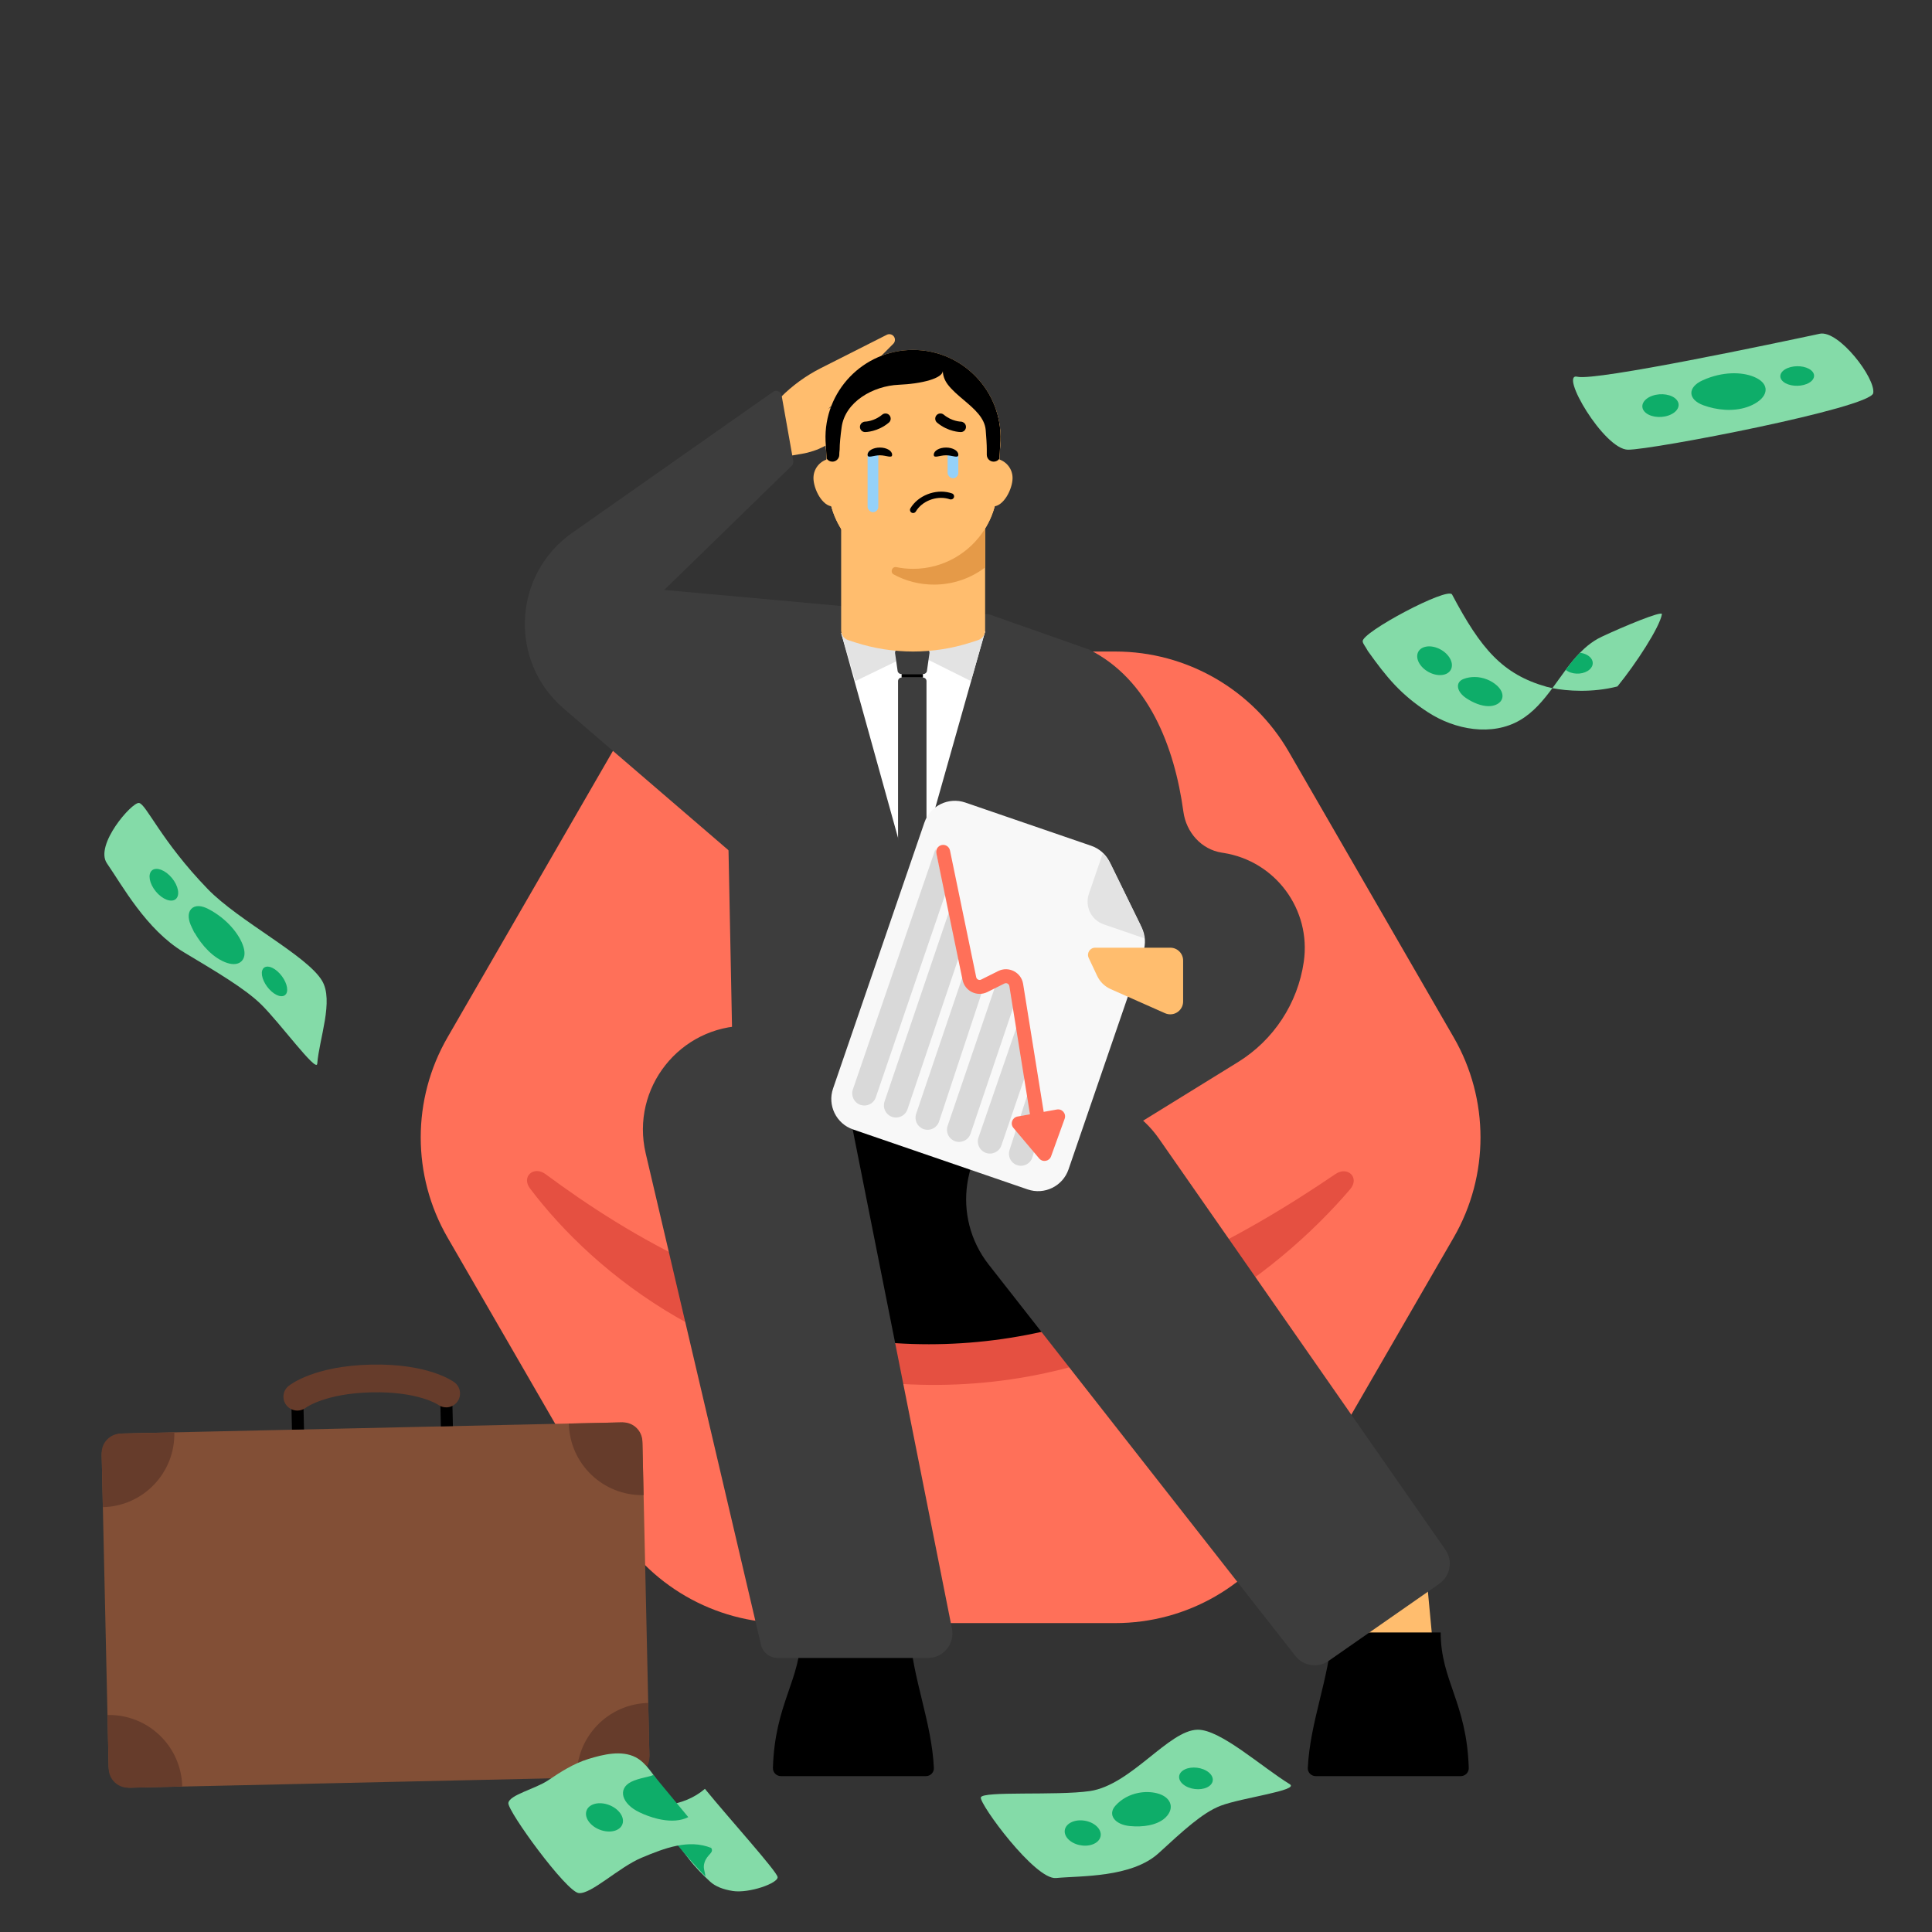 <svg width="555" height="555" viewBox="0 0 555 555" fill="none" xmlns="http://www.w3.org/2000/svg">
<rect x="0" y="0" width="555" height="555" fill="#333333" stroke="none"/>
<path d="M409.814 453.18L388.812 472.283L411.712 473.422L409.814 453.18Z" fill="#FFBD6E"/>
<path d="M320.417 187.162H225.74C205.196 187.162 186.207 198.11 175.936 215.95L128.563 297.989C118.291 315.762 118.291 337.725 128.563 355.498L175.936 437.471C186.207 455.244 205.196 466.26 225.74 466.26H320.417C340.96 466.26 359.95 455.312 370.222 437.471L417.595 355.498C427.866 337.725 427.866 315.762 417.595 297.989L370.222 215.95C359.95 198.177 340.96 187.162 320.417 187.162Z" fill="#FF7059"/>
<path d="M266.715 397.832C208.676 397.228 170.589 365.668 152.249 341.395C149.689 338.006 153.328 334.78 156.742 337.308C179.065 353.84 218.67 378.995 266.715 379.58C315.159 380.171 358.565 354.288 383.621 337.277C387.182 334.859 390.662 338.339 387.867 341.613C366.694 366.41 324.853 398.438 266.715 397.832Z" fill="#E55041"/>
<path d="M261.324 468.952C262.12 482.141 267.657 494.662 268.271 507.881C268.331 509.175 267.276 510.226 265.98 510.226H224.344C223.048 510.226 221.994 509.168 222.034 507.873C222.618 489.072 230.1 482.78 230.1 468.952H261.324Z" fill="black"/>
<path d="M382.637 468.952C381.841 482.141 376.304 494.662 375.69 507.881C375.63 509.175 376.685 510.226 377.981 510.226H419.617C420.913 510.226 421.967 509.168 421.927 507.873C421.343 489.072 413.86 482.78 413.86 468.952H382.637Z" fill="black"/>
<path d="M210.968 329.459L298.248 340.54L355.62 305.115C365.873 298.783 372.798 288.237 374.531 276.312C376.712 261.307 366.405 247.343 351.423 245.006L350.972 244.936C345.103 244.021 340.76 239.099 339.956 233.213C337.391 214.429 329.889 195.048 312.782 186.564L283.883 176.391H243.827L208.312 195.605L210.968 329.459Z" fill="#3D3D3D"/>
<path d="M304.053 306.059L280.165 325.089C272.365 331.302 261.306 331.302 253.506 325.089L229.618 306.059V381.435C254.03 387.73 279.64 387.73 304.053 381.435V306.059Z" fill="black"/>
<path d="M214.535 294.668C228.77 294.668 241.022 304.724 243.799 318.685L273.466 467.865C274.332 472.218 271.001 476.276 266.563 476.276L223.393 476.276C221.108 476.276 219.124 474.703 218.602 472.479L185.488 331.319C181.095 312.595 195.304 294.668 214.535 294.668Z" fill="#3D3D3D"/>
<path d="M290.571 319.537C276.235 329.528 273.24 349.514 284.018 363.269L372.109 475.684C374.412 478.623 378.609 479.252 381.672 477.117L413.459 454.965C416.648 452.743 417.432 448.356 415.209 445.167L332.932 327.104C323.324 313.317 304.359 309.929 290.571 319.537Z" fill="#3D3D3D"/>
<path d="M216.956 121.443L224.243 114.138C227.635 110.738 231.55 107.895 235.843 105.728L254.748 96.172C255.367 95.859 256.122 95.98 256.617 96.473C257.246 97.101 257.248 98.126 256.619 98.756L225.488 129.964" fill="#FFBD6E"/>
<path d="M226.543 131.006L230.32 130.373C234.844 129.617 239.015 127.459 242.254 124.213L253.25 113.189C253.753 112.686 253.864 111.912 253.532 111.284C253.112 110.511 252.156 110.209 251.379 110.606L229.047 121.908L219.405 123.886L226.547 131.011L226.543 131.006Z" fill="#FFBD6E"/>
<path d="M190.808 169.471L242.651 174.172L237.634 215.057L209.816 244.716L161.903 203.515C146.083 189.912 147.303 165.051 164.379 153.062L222.08 112.553C223.02 111.893 224.327 112.432 224.527 113.563L227.873 132.42C227.964 132.932 227.795 133.456 227.422 133.818L190.808 169.471Z" fill="#3D3D3D"/>
<path d="M260.115 248.389L241.639 181.874L283.004 181.363L264.049 248.398C263.487 250.385 260.668 250.379 260.115 248.389Z" fill="white"/>
<path d="M245.724 195.662L241.639 181.874L250.831 181.363L262.576 187.491L283.004 181.363L278.918 195.662L262.576 187.491L245.724 195.662Z" fill="#E3E3E3"/>
<path d="M257.126 187.636C257.038 187.02 257.515 186.47 258.137 186.47H265.995C266.617 186.47 267.094 187.02 267.006 187.636L266.277 192.742C266.205 193.245 265.774 193.619 265.266 193.619H258.866C258.358 193.619 257.927 193.245 257.855 192.742L257.126 187.636Z" fill="#3D3D3D"/>
<path d="M257.98 195.662C257.98 195.098 258.438 194.641 259.002 194.641H265.13C265.694 194.641 266.151 195.098 266.151 195.662V250.815C266.151 251.379 265.694 251.837 265.13 251.837H259.002C258.438 251.837 257.98 251.379 257.98 250.815V195.662Z" fill="#3D3D3D"/>
<path d="M259.002 193.619H265.13V194.64H259.002V193.619Z" fill="black"/>
<path d="M282.994 135.479V181.068C282.994 182.36 282.169 183.499 280.943 183.894L278.869 184.565C268.097 188.029 256.509 188.029 245.746 184.565L243.686 183.894C242.461 183.499 241.636 182.36 241.636 181.082V135.479H282.999H282.994Z" fill="#FFBD6E"/>
<path d="M244.924 137.313C244.924 134.197 242.406 131.688 239.304 131.688C236.202 131.688 233.679 134.197 233.679 137.313C233.679 140.43 236.197 145.49 239.304 145.49C242.411 145.49 244.924 140.41 244.924 137.313Z" fill="#FFBD6E"/>
<path d="M290.878 137.313C290.878 134.197 288.359 131.688 285.253 131.688C282.146 131.688 279.628 134.197 279.628 137.313C279.628 140.43 282.146 145.49 285.253 145.49C288.359 145.49 290.878 140.41 290.878 137.313Z" fill="#FFBD6E"/>
<path d="M262.274 163.215C249.219 163.215 238.5 152.91 237.979 139.88L237.154 126.686C236.58 112.411 247.999 100.524 262.278 100.524C276.558 100.524 287.972 112.411 287.403 126.686L286.578 139.88C286.057 152.91 275.333 163.215 262.278 163.215H262.274Z" fill="#FFBD6E"/>
<path d="M262.274 163.408C249.219 163.408 238.5 153.103 237.979 140.073L237.154 126.879C236.58 112.604 247.999 100.717 262.278 100.717C276.558 100.717 287.972 112.604 287.403 126.879L286.578 140.073C286.057 153.103 275.333 163.408 262.278 163.408H262.274Z" fill="#FFBD6E"/>
<path d="M262.274 163.408C249.219 163.408 238.5 153.103 237.979 140.073L237.154 126.879C236.58 112.604 247.999 100.717 262.278 100.717C276.558 100.717 287.972 112.604 287.403 126.879L286.578 140.073C286.057 153.103 275.333 163.408 262.278 163.408H262.274Z" fill="#FFBD6E"/>
<path d="M282.995 151.839V162.998C278.909 166.114 273.81 167.938 268.291 167.938C264.103 167.938 260.167 166.891 256.727 165.019C255.608 164.411 256.245 162.679 257.494 162.92C259.048 163.239 260.654 163.408 262.299 163.408C271.026 163.408 278.711 158.786 282.995 151.839Z" fill="#E59A48"/>
<rect x="249.231" y="129.181" width="3.077" height="17.952" rx="1.539" fill="#95D1F9"/>
<rect x="272.216" y="129.181" width="3.077" height="8.206" rx="1.539" fill="#95D1F9"/>
<path d="M272.888 143.44C273.398 143.576 273.874 143.327 274.029 142.885C274.195 142.425 273.946 141.907 273.485 141.746C273.271 141.673 273.05 141.603 272.832 141.545C268.636 140.421 263.68 142.39 261.532 146.025C261.413 146.232 261.381 146.473 261.44 146.707C261.5 146.941 261.644 147.133 261.855 147.259C261.923 147.304 261.996 147.328 262.08 147.351C262.471 147.456 262.883 147.285 263.088 146.936C264.842 143.96 268.915 142.354 272.378 143.282C272.551 143.328 272.729 143.376 272.896 143.447L272.899 143.437L272.888 143.44Z" fill="black"/>
<path d="M256.278 130.628C256.278 131.767 254.7 130.791 252.754 130.791C250.807 130.791 249.229 131.767 249.229 130.628C249.229 129.49 250.807 128.567 252.754 128.567C254.7 128.567 256.278 129.49 256.278 130.628Z" fill="black"/>
<path d="M275.293 130.628C275.293 131.767 273.714 130.791 271.768 130.791C269.821 130.791 268.243 131.767 268.243 130.628C268.243 129.49 269.821 128.567 271.768 128.567C273.714 128.567 275.293 129.49 275.293 130.628Z" fill="black"/>
<path d="M247.621 121.443C247.257 121.725 247.026 122.161 247.031 122.649C247.041 123.459 247.703 124.127 248.524 124.121C248.684 124.12 252.147 124.075 255.329 121.412C255.965 120.883 256.047 119.955 255.519 119.308C254.99 118.677 254.051 118.595 253.415 119.123C251.09 121.078 248.536 121.119 248.504 121.12C248.175 121.125 247.873 121.263 247.621 121.443Z" fill="black"/>
<path d="M276.906 121.443C277.271 121.725 277.501 122.161 277.496 122.649C277.486 123.459 276.824 124.127 276.003 124.121C275.843 124.12 272.38 124.075 269.199 121.412C268.562 120.883 268.48 119.955 269.009 119.308C269.537 118.677 270.477 118.595 271.113 119.123C273.437 121.078 275.991 121.119 276.024 121.12C276.352 121.125 276.655 121.263 276.906 121.443Z" fill="black"/>
<path fill-rule="evenodd" clip-rule="evenodd" d="M287.085 131.772L287.403 126.686C287.972 112.411 276.558 100.524 262.278 100.524C247.999 100.524 236.58 112.411 237.154 126.686L237.47 131.738C237.825 132.266 238.427 132.618 239.113 132.618C240.213 132.618 241.101 131.716 241.101 130.625C241.101 130.118 241.12 129.94 241.159 129.585C241.171 129.471 241.186 129.338 241.202 129.171C241.202 127.533 241.435 125.221 241.771 122.74C242.762 115.422 250.816 110.846 258.193 110.53C264.892 110.244 270.84 108.664 270.84 106.517C270.84 107.792 271.325 109.214 272.246 110.434C273.445 112.024 275.127 113.448 276.814 114.875C279.836 117.433 282.871 120.002 283.163 123.559C283.343 125.741 283.472 127.756 283.472 129.04V130.64C283.472 131.735 284.359 132.618 285.454 132.618C286.128 132.618 286.725 132.284 287.085 131.772Z" fill="black"/>
<path d="M265.554 236.286C267.213 231.456 272.474 228.885 277.304 230.544L313.485 242.971C315.804 243.767 317.711 245.452 318.789 247.654L327.962 266.414C329.04 268.618 329.197 271.16 328.4 273.481L306.95 335.933C305.291 340.764 300.03 343.335 295.2 341.676L245.051 324.452C240.221 322.792 237.65 317.532 239.309 312.701L265.554 236.286Z" fill="#F8F8F8"/>
<path d="M328.671 269.527L317.09 265.549C313.48 264.309 311.559 260.378 312.798 256.768L316.775 245.189C317.762 246.124 318.584 247.234 319.192 248.478L327.558 265.588C328.168 266.835 328.541 268.17 328.671 269.527Z" fill="#E3E3E3"/>
<path d="M336.183 272.246H314.602C313.1 272.246 312.104 273.81 312.744 275.172L315.19 280.359C315.985 282.046 317.363 283.388 319.066 284.141L334.687 291.067C335.156 291.273 335.667 291.382 336.183 291.382C338.221 291.382 339.873 289.73 339.873 287.692V275.931C339.873 273.893 338.221 272.241 336.183 272.241" fill="#FFBD6E"/>
<g clip-path="url(#clip0_92_3726)">
<path d="M178.216 408.605L35.276 411.791C31.853 411.867 29.139 414.704 29.215 418.128L31.207 507.489C31.283 510.913 34.12 513.626 37.544 513.55L180.484 510.364C183.907 510.288 186.62 507.451 186.544 504.027L184.553 414.666C184.476 411.242 181.639 408.529 178.216 408.605Z" fill="#824F36"/>
<path d="M29.546 432.943L29.202 417.532C29.133 414.438 31.587 411.884 34.669 411.816L50.08 411.472C50.339 423.079 41.142 432.696 29.535 432.955L29.546 432.943Z" fill="#663C2B"/>
<path d="M184.883 429.481L184.539 414.07C184.47 410.976 181.905 408.534 178.823 408.603L163.412 408.947C163.671 420.554 173.288 429.751 184.895 429.492L184.883 429.481Z" fill="#663C2B"/>
<path d="M30.877 492.674L31.22 508.085C31.289 511.179 33.854 513.621 36.936 513.552L52.347 513.208C52.089 501.601 42.472 492.404 30.865 492.663L30.877 492.674Z" fill="#663C2B"/>
<path d="M186.214 489.212L186.557 504.623C186.626 507.717 184.173 510.271 181.09 510.339L165.679 510.683C165.421 499.076 174.618 489.459 186.225 489.2L186.214 489.212Z" fill="#663C2B"/>
<path d="M87.088 399.757L83.628 399.834L83.87 410.708L87.33 410.631L87.088 399.757Z" fill="black"/>
<path d="M129.861 398.804L126.401 398.881L126.643 409.755L130.103 409.677L129.861 398.804Z" fill="black"/>
<path d="M128.252 404.285C127.404 404.304 126.539 404.048 125.804 403.503C125.804 403.503 120.09 399.675 106.764 399.972C93.439 400.269 87.912 404.347 87.856 404.394C86.12 405.705 83.626 405.406 82.281 403.693C80.936 401.981 81.19 399.522 82.891 398.154C83.623 397.564 90.511 392.367 106.587 392.009C122.663 391.65 129.776 396.536 130.533 397.092C132.305 398.405 132.682 400.896 131.38 402.668C130.612 403.705 129.444 404.27 128.252 404.296L128.252 404.285Z" fill="#663C2B"/>
</g>
<path d="M210.448 543.212C215.242 543.963 223.663 540.937 223.377 539.2C223.09 537.468 209.405 522.349 202.499 513.874C199.526 516.439 195.581 518.086 191.426 518.497C189.287 518.706 186.966 518.64 185.214 519.722C186.884 519.846 188.082 521.229 189.043 522.485C192.012 526.353 194.976 530.217 197.945 534.085C199.724 536.402 201.805 538.503 203.991 540.526C205.51 541.933 207.758 542.785 210.452 543.208L210.448 543.212Z" fill="#84DBA8"/>
<path d="M187.307 520.667C192.112 527.077 197.019 533.185 202.646 539.049C202.499 537.417 201.856 536.642 202.398 534.991C203.166 532.647 205.119 532.306 204.351 530.918C203.181 528.802 197.561 527.19 195.914 526.76C193.217 526.058 195.062 527.17 187.311 520.667H187.307Z" fill="#0EAD69"/>
<path d="M204.359 530.864C199.798 524.543 194.798 518.962 190.016 513.013C187.861 510.327 185.772 506.421 182.571 504.789C178.521 502.727 173.339 503.971 169.045 505.289C164.755 506.607 161.034 509.017 157.43 511.447C153.826 513.877 146.28 515.629 146.036 517.954C145.792 520.276 162.654 543.44 166.255 543.82C169.855 544.196 177.695 536.453 184.288 533.678C190.88 530.903 197.856 528.225 204.355 530.868L204.359 530.864Z" fill="#84DBA8"/>
<path d="M197.72 522.001C195.568 523.1 192.864 523.233 190.063 522.726C189.809 522.68 189.558 522.631 189.308 522.573C189.159 522.543 189.019 522.509 188.87 522.474C187.125 522.055 185.368 521.414 183.706 520.621C178.612 518.2 177.344 513.906 181.264 511.889C183.432 510.776 187 510.364 187.688 509.88" fill="#0EAD69"/>
<path d="M169.426 523.648C171.207 525.715 174.543 526.687 176.876 525.817C179.209 524.947 179.652 522.563 177.871 520.496C176.09 518.428 172.754 517.457 170.421 518.327C168.088 519.197 167.645 521.58 169.426 523.648Z" fill="#0EAD69"/>
<path d="M370.493 512.53C362.451 507.604 350.641 496.843 344.072 496.89C335.764 496.948 324.935 512.797 313.057 514.517C303.506 515.897 282.146 514.425 281.761 516.353C281.376 518.282 297.343 540.064 303.353 539.498C310.46 538.824 325.072 539.442 332.856 532.334C339.712 526.069 345.404 520.704 350.718 518.705C356.902 516.38 373.417 514.323 370.493 512.53Z" fill="#84DBA8"/>
<path d="M330.062 524.085C328.433 524.414 326.551 524.494 324.62 524.311C322.242 524.088 320.428 523.094 319.89 521.724C319.532 520.812 319.772 519.846 320.59 518.925C322.657 516.594 325.216 515.678 326.998 515.318C328.779 514.958 330.68 514.989 332.328 515.415C334.2 515.894 335.507 516.904 335.921 518.172C336.259 519.219 335.96 520.378 335.077 521.446C334.018 522.724 332.286 523.64 330.063 524.089L330.062 524.085Z" fill="#0EAD69"/>
<path d="M327.049 515.572C328.8 515.218 330.654 515.251 332.263 515.665C334.044 516.124 335.287 517.067 335.671 518.246C335.983 519.203 335.698 520.277 334.875 521.27C333.854 522.5 332.175 523.385 330.013 523.822C328.406 524.147 326.552 524.225 324.649 524.044C322.372 523.828 320.642 522.9 320.139 521.622C319.82 520.809 320.043 519.937 320.791 519.098C322.811 516.824 325.309 515.924 327.053 515.571M326.949 515.055C324.555 515.538 322.193 516.723 320.396 518.747C318.122 521.31 320.236 524.157 324.602 524.571C326.472 524.747 328.386 524.692 330.118 524.342C332.242 523.913 334.098 523.04 335.284 521.61C337.439 519.008 336.143 516.119 332.398 515.155C330.746 514.73 328.837 514.673 326.949 515.055Z" fill="#0EAD69"/>
<path d="M307.415 528.823C309.461 530.399 312.741 530.661 314.738 529.411C316.735 528.162 316.696 525.876 314.65 524.301C312.604 522.726 309.325 522.463 307.327 523.713C305.33 524.963 305.369 527.248 307.415 528.823Z" fill="#0EAD69"/>
<path d="M340.598 513.079C342.713 514.293 345.753 514.291 347.389 513.071C349.024 511.851 348.637 509.877 346.522 508.664C344.407 507.45 341.366 507.452 339.731 508.672C338.095 509.892 338.482 511.866 340.598 513.079Z" fill="#0EAD69"/>
<path d="M245.002 312.962L268.705 243.963L271.625 256.663L251.59 315.221C250.955 317.075 248.916 318.041 247.079 317.356C245.31 316.697 244.388 314.748 245.002 312.962Z" fill="#D9D9D9"/>
<path d="M254.099 316.43L274.454 256.536L277.375 269.237L260.692 318.664C260.064 320.525 258.02 321.498 256.179 320.812C254.415 320.154 253.493 318.213 254.099 316.43Z" fill="#D9D9D9"/>
<path d="M263.177 319.961L278.637 274.333L279.245 281.16L282.191 284.667L269.761 322.169C269.142 324.036 267.097 325.016 265.253 324.329C263.494 323.674 262.574 321.739 263.177 319.961Z" fill="#D9D9D9"/>
<path d="M272.219 323.429L286.698 280.973L290.023 280.973L291.97 286.731L278.809 325.667C278.18 327.527 276.138 328.498 274.298 327.813C272.533 327.155 271.611 325.212 272.219 323.429Z" fill="#D9D9D9"/>
<path d="M281.09 326.764L293.267 291.472L296.188 304.173L287.673 329.029C287.038 330.882 285 331.846 283.165 331.162C281.394 330.502 280.473 328.55 281.09 326.764Z" fill="#D9D9D9"/>
<path d="M290 330.376L296.756 309.526L299.677 322.226L296.58 332.44C296.002 334.343 293.94 335.365 292.076 334.67C290.346 334.025 289.431 332.132 290 330.376Z" fill="#D9D9D9"/>
<path fill-rule="evenodd" clip-rule="evenodd" d="M270.535 242.748C271.616 242.524 272.675 243.22 272.898 244.301L280.43 280.707C280.563 281.35 281.269 281.693 281.856 281.399L286.734 278.96C289.754 277.451 293.371 279.306 293.907 282.639L301.581 330.389C301.756 331.48 301.014 332.506 299.924 332.681C298.833 332.857 297.807 332.115 297.632 331.024L289.957 283.274C289.85 282.607 289.127 282.236 288.523 282.538L283.645 284.977C280.708 286.445 277.178 284.733 276.513 281.518L268.981 245.112C268.758 244.03 269.453 242.972 270.535 242.748Z" fill="#FF7059"/>
<path d="M291.12 324.004C290.128 322.827 290.782 321.017 292.297 320.746L303.609 318.725C305.124 318.454 306.365 319.925 305.842 321.373L301.937 332.18C301.414 333.628 299.519 333.967 298.527 332.79L291.12 324.004Z" fill="#FF7059"/>
<path d="M522.715 95.885C510.955 98.402 458.43 109.519 453.121 108.226C447.812 106.933 460.769 129.121 467.661 129.184C474.555 129.25 537.379 117.177 538.115 112.928C538.85 108.679 528.196 94.706 522.713 95.881L522.715 95.885Z" fill="#84DBA8"/>
<path d="M501.756 116.721C498.161 117.92 493.668 117.727 489.433 116.19C487.374 115.443 486.164 114.265 486.114 112.963C486.061 111.652 487.192 110.376 489.211 109.462C489.945 109.127 490.704 108.829 491.461 108.576C496.403 106.928 501.699 107.119 504.955 109.064C506.323 109.883 507.018 110.913 506.968 112.049C506.899 113.535 505.558 115.012 503.28 116.106C502.793 116.338 502.282 116.545 501.756 116.721Z" fill="#0EAD69"/>
<path d="M491.539 108.808C496.417 107.181 501.635 107.365 504.833 109.272C506.118 110.041 506.773 110.999 506.728 112.039C506.666 113.433 505.369 114.838 503.176 115.892C502.7 116.12 502.196 116.325 501.678 116.498C498.13 117.681 493.699 117.488 489.516 115.971C487.555 115.26 486.404 114.161 486.354 112.96C486.307 111.754 487.384 110.561 489.311 109.686C490.039 109.357 490.79 109.062 491.536 108.813M491.384 108.357C490.631 108.608 489.872 108.906 489.112 109.25C484.661 111.265 484.845 114.791 489.349 116.426C493.142 117.805 497.798 118.302 501.828 116.958C502.357 116.782 502.875 116.572 503.379 116.331C507.725 114.244 508.481 110.903 505.073 108.865C502.078 107.078 496.87 106.527 491.381 108.358L491.384 108.357Z" fill="#0EAD69"/>
<path d="M472.342 118.157C473.632 119.72 476.763 120.253 479.337 119.345C481.91 118.438 482.95 116.436 481.662 114.876C480.372 113.313 477.241 112.78 474.667 113.688C472.094 114.595 471.054 116.597 472.342 118.157Z" fill="#0EAD69"/>
<path d="M512.294 109.668C513.82 110.924 516.842 111.203 519.042 110.289C521.242 109.376 521.787 107.617 520.261 106.361C518.735 105.105 515.712 104.826 513.513 105.74C511.313 106.653 510.768 108.412 512.294 109.668Z" fill="#0EAD69"/>
<path d="M445.955 197.683C450.079 198.504 457.446 199.047 464.632 197.191C469.968 190.664 476.797 180.142 477.409 176.452C477.603 175.278 465.965 180.157 460.105 182.921C458.667 183.599 457.365 184.444 456.16 185.417C455.795 185.707 455.443 186.013 455.098 186.331C454.675 186.715 454.264 187.11 453.865 187.525C452.396 189.025 451.063 190.695 449.777 192.428C449.021 193.435 448.284 194.47 447.544 195.497C447.37 195.737 447.199 195.974 447.029 196.21C446.672 196.702 446.316 197.194 445.955 197.683Z" fill="#84DBA8"/>
<path d="M392.949 187.025C398.363 194.613 402.386 199.524 410.199 204.601C418.008 209.678 428.596 211.581 436.646 206.883C440.44 204.674 443.289 201.279 445.951 197.683C445.308 197.551 444.738 197.415 444.269 197.284C431.592 193.687 425.399 186.389 417.133 170.786C415.912 168.484 391.093 181.653 391.453 184.25C391.558 185.017 392.178 185.579 392.949 187.029V187.025Z" fill="#84DBA8"/>
<path d="M427.608 202.612C425.752 202.612 423.535 201.822 421.365 200.38C419.826 199.361 418.95 198.028 419.082 196.9C419.167 196.16 419.679 195.594 420.566 195.268C421.52 194.916 422.527 194.737 423.562 194.737C425.876 194.737 428.244 195.644 429.895 197.16C430.995 198.171 431.519 199.326 431.34 200.337C431.193 201.167 430.565 201.845 429.581 202.248C428.996 202.488 428.337 202.609 427.616 202.609L427.608 202.612Z" fill="#0EAD69"/>
<path d="M423.558 194.989C425.81 194.989 428.112 195.869 429.72 197.346C430.755 198.295 431.255 199.372 431.088 200.295C430.953 201.047 430.399 201.644 429.48 202.016C428.926 202.24 428.298 202.357 427.608 202.357C425.802 202.357 423.632 201.578 421.5 200.167C420.039 199.198 419.206 197.958 419.326 196.923C419.419 196.113 420.097 195.702 420.648 195.497C421.57 195.156 422.551 194.981 423.558 194.981M423.558 194.482C422.539 194.482 421.496 194.648 420.477 195.028C417.97 195.954 418.377 198.694 421.229 200.582C423.237 201.911 425.554 202.853 427.612 202.853C428.341 202.853 429.034 202.736 429.674 202.473C432.112 201.477 432.286 199.012 430.061 196.966C428.476 195.509 426.085 194.478 423.562 194.478L423.558 194.482Z" fill="#0EAD69"/>
<path d="M407.839 190.742C409.269 192.962 412.335 194.342 414.691 193.827C417.044 193.311 417.795 191.094 416.365 188.874C414.935 186.653 411.87 185.273 409.513 185.789C407.161 186.304 406.409 188.521 407.839 190.742Z" fill="#0EAD69"/>
<path d="M449.773 192.424C449.974 192.59 450.211 192.745 450.47 192.885C452.393 193.904 455.148 193.656 456.629 192.338C458.109 191.017 457.756 189.125 455.834 188.11C455.237 187.792 454.559 187.599 453.861 187.521C452.393 189.021 451.059 190.691 449.773 192.424Z" fill="#0EAD69"/>
<path d="M91.132 305.588C91.714 298.318 95.941 287.479 92.514 281.731C88.181 274.459 68.641 264.655 59.655 255.372C46.271 241.541 41.965 230.913 39.92 230.665C37.874 230.416 27.087 242.783 30.728 248.022C35.029 254.214 41.964 267.04 52.781 273.532C62.313 279.251 70.384 283.99 75.033 288.55C80.446 293.861 90.918 308.232 91.129 305.585L91.132 305.588Z" fill="#84DBA8"/>
<g opacity="0.34">
<path d="M55.966 265.943C57.729 269.601 60.703 273.399 64.304 275.166C67.906 276.932 70.007 275.669 69.002 272.343C67.998 269.017 64.51 264.645 59.38 261.997C55.752 260.124 54.115 262.105 55.964 265.946L55.966 265.943Z" fill="white"/>
</g>
<path d="M55.966 265.943C57.729 269.601 60.703 273.399 64.304 275.166C67.906 276.932 70.007 275.669 69.002 272.343C67.998 269.017 64.51 264.645 59.38 261.997C55.752 260.124 54.115 262.105 55.964 265.946L55.966 265.943Z" fill="#0EAD69" stroke="#0EAD69" stroke-width="1.98" stroke-miterlimit="10"/>
<path d="M46.557 257.134L46.557 257.134C45.506 256.336 44.639 255.253 44.091 254.153C43.536 253.041 43.342 251.981 43.529 251.209C43.621 250.834 43.79 250.575 43.998 250.404C44.207 250.232 44.486 250.123 44.837 250.101C45.553 250.055 46.536 250.374 47.593 251.177L47.593 251.177C48.643 251.975 49.511 253.058 50.059 254.157C50.613 255.269 50.807 256.329 50.62 257.101C50.528 257.476 50.359 257.735 50.151 257.906C49.942 258.078 49.663 258.187 49.312 258.21C48.596 258.256 47.613 257.936 46.557 257.134Z" fill="#0EAD69" stroke="#0EAD69"/>
<path d="M79.004 284.967C78.067 284.326 77.219 283.373 76.616 282.35C76.009 281.32 75.682 280.274 75.714 279.451C75.73 279.046 75.83 278.76 75.963 278.57C76.092 278.385 76.27 278.263 76.5 278.205C76.984 278.082 77.759 278.232 78.71 278.884C79.647 279.525 80.495 280.478 81.097 281.501C81.704 282.531 82.032 283.577 81.999 284.4C81.984 284.806 81.883 285.091 81.75 285.281C81.621 285.466 81.444 285.588 81.213 285.646C80.73 285.769 79.955 285.619 79.004 284.967Z" fill="#0EAD69" stroke="#0EAD69"/>
<defs>
<clipPath id="clip0_92_3726">
<rect width="155.376" height="119.984" fill="white" transform="translate(28.672 393.733) rotate(-1.277)"/>
</clipPath>
</defs>
</svg>

